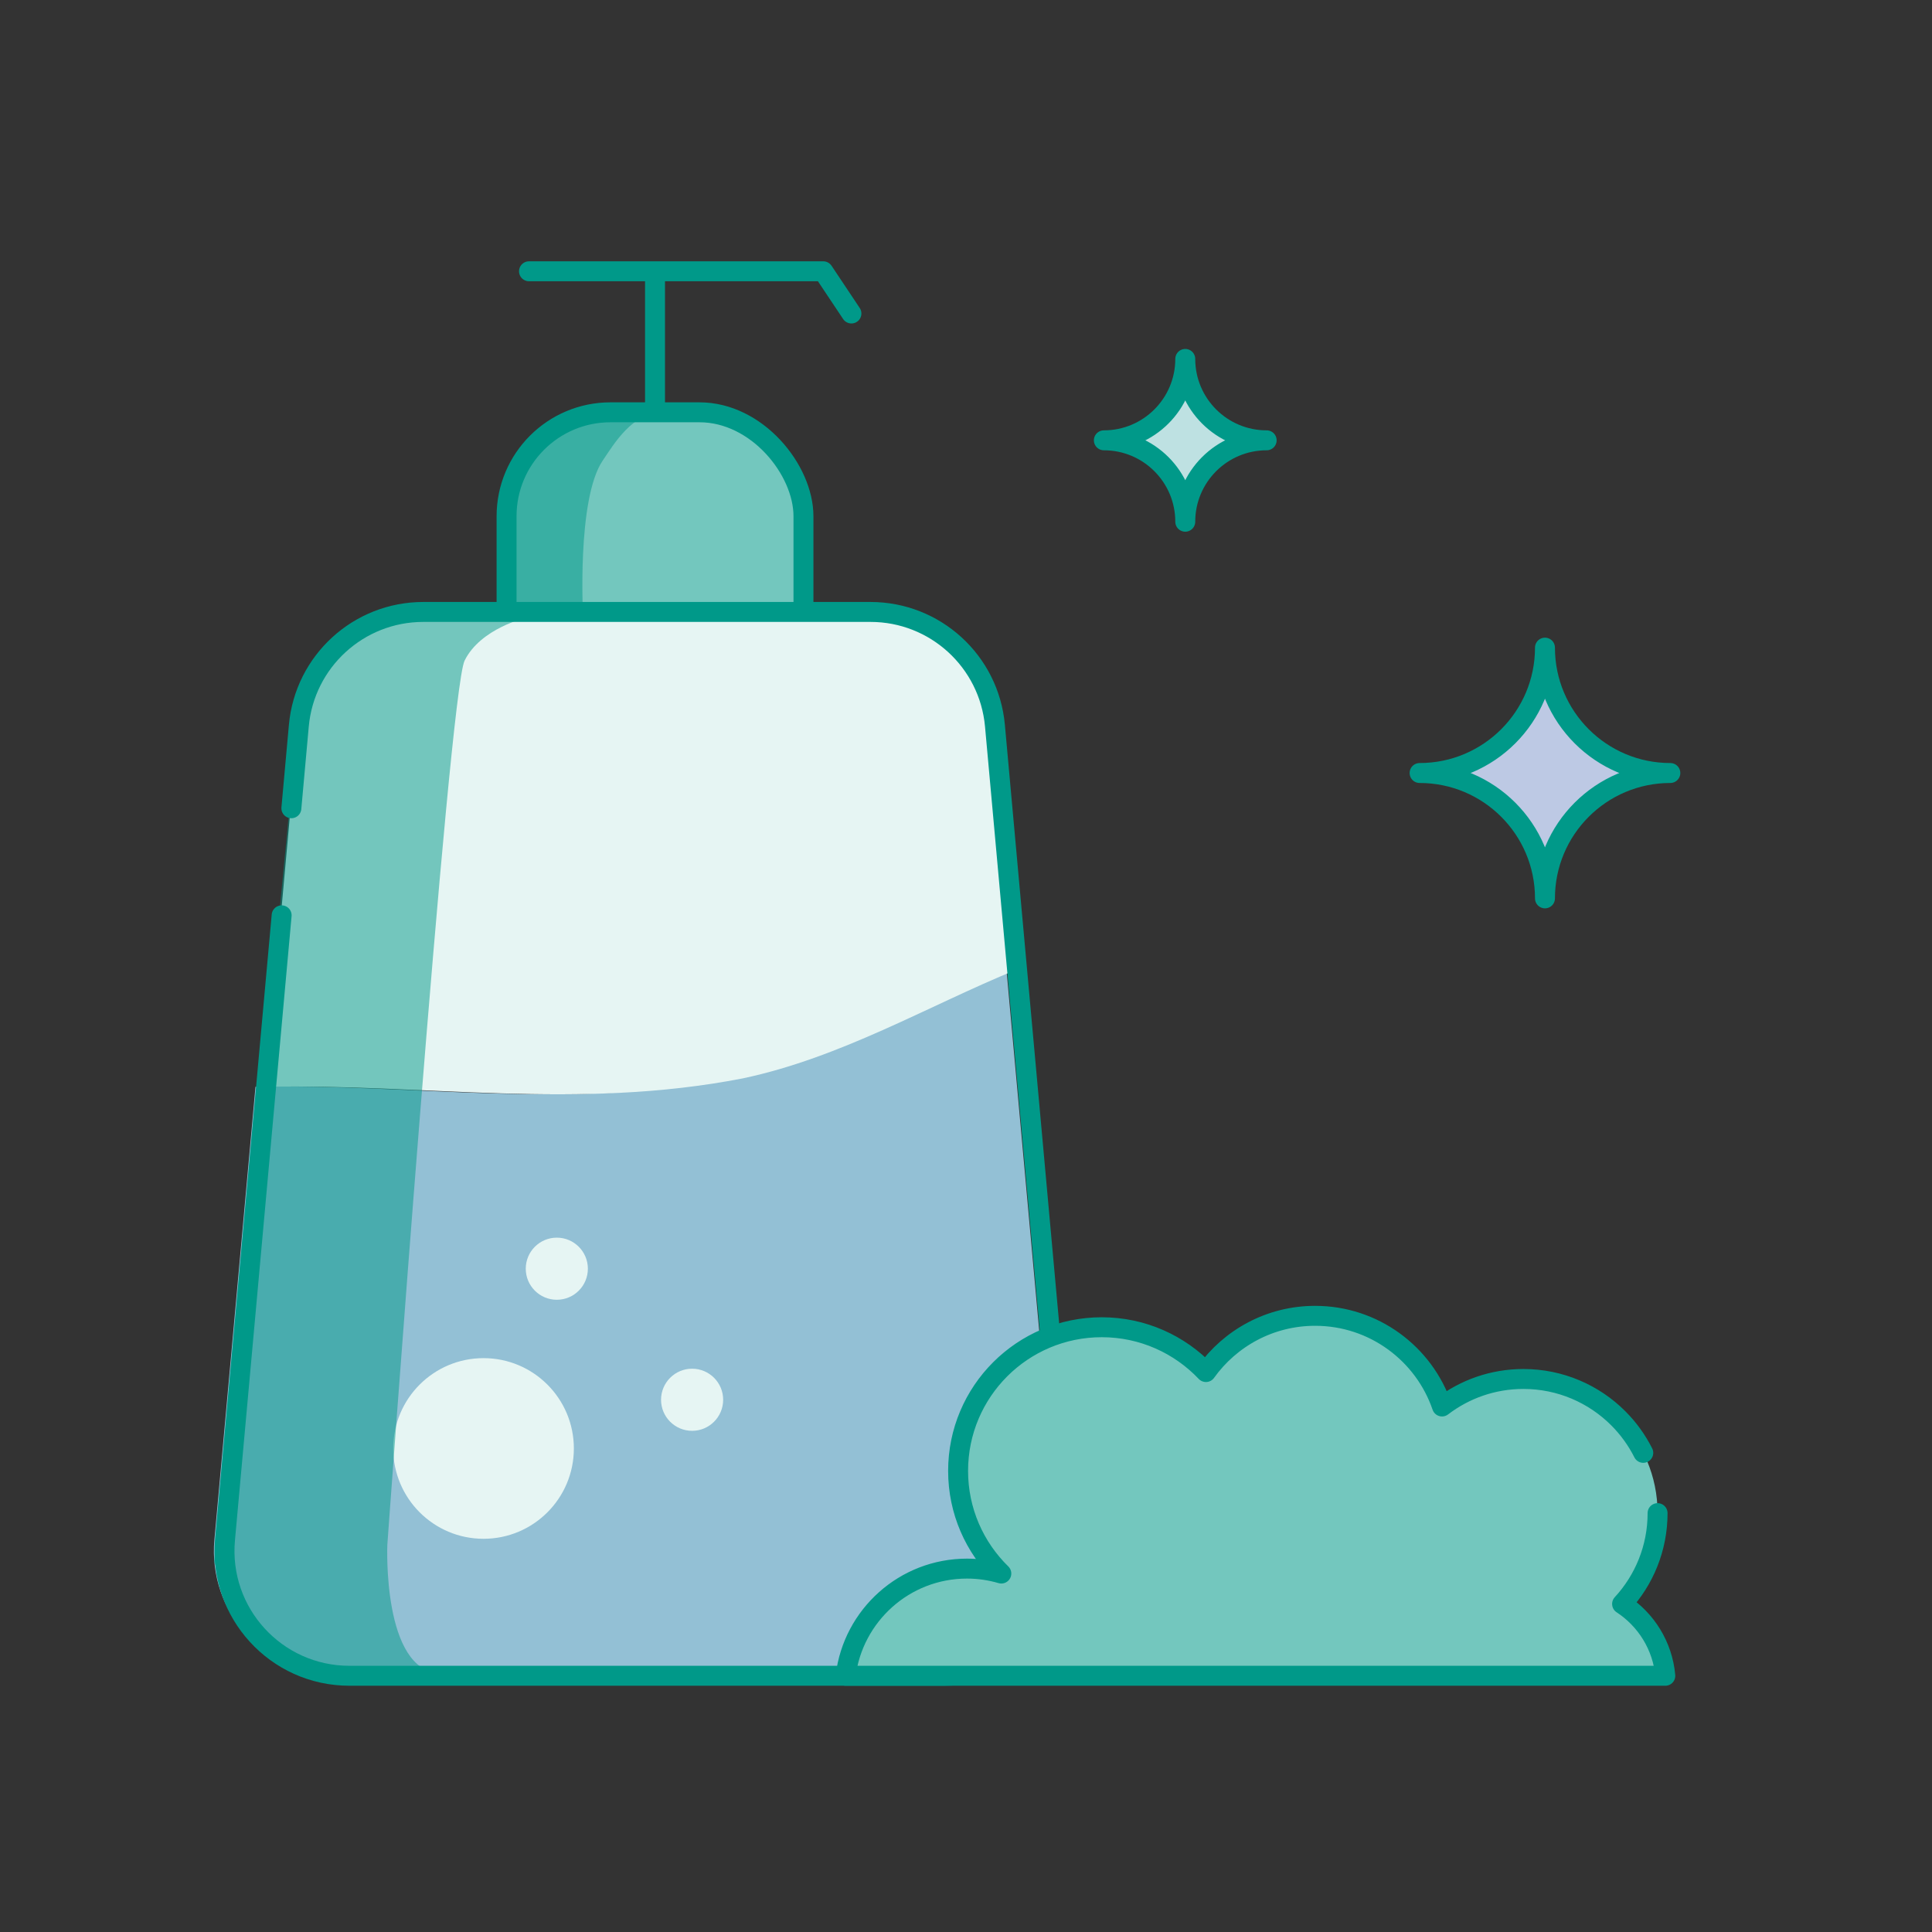 <?xml version="1.0" encoding="UTF-8"?><svg xmlns="http://www.w3.org/2000/svg" width="387.57" height="387.57" viewBox="0 0 387.57 387.57"><rect x="0" y="0" width="387.57" height="387.57" fill="#333333" stroke="none"/><defs><style>.cls-1{fill:#e6f5f3;}.cls-2{fill:#93c0d5;}.cls-3{fill:#73c7be;}.cls-4{fill:#bee1e2;}.cls-4,.cls-5,.cls-6{stroke:#009989;stroke-linecap:round;stroke-linejoin:round;stroke-width:4px;}.cls-5{fill:#bdc9e4;}.cls-7{fill:#009989;mix-blend-mode:multiply;opacity:.5;}.cls-6{fill:none;}.cls-8{isolation:isolate;}</style></defs><g class="cls-8"><g id="diseños"><line class="cls-6" x1="131.4" y1="90.77" x2="131.4" y2="55.75"/><polyline class="cls-6" points="106.12 54.42 165.15 54.42 170.8 62.89"/><rect class="cls-3" x="101.62" y="82.71" width="59.56" height="102.68" rx="20.85" ry="20.85"/><path class="cls-5" d="m309.93,180.22h0c0-13.89-11.26-25.15-25.15-25.15h0c13.89,0,25.15-11.26,25.15-25.15h0c0,13.89,11.26,25.15,25.15,25.15h0c-13.89,0-25.15,11.26-25.15,25.15Z"/><path class="cls-4" d="m237.77,104.66h0c0-9.02-7.31-16.33-16.33-16.33h0c9.02,0,16.33-7.31,16.33-16.33h0c0,9.02,7.31,16.33,16.33,16.33h0c-9.02,0-16.33,7.31-16.33,16.33Z"/><path class="cls-2" d="m51.25,218.01l-8.24,90.84c-1.33,14.67,10.22,27.32,24.96,27.32h119.34c14.73,0,26.29-12.65,24.96-27.32l-10.37-114.32c-17.92,7.36-35.14,17.61-54.86,21.8-33.17,6.45-63.8,1.02-95.78,1.69Z"/><circle class="cls-1" cx="97" cy="290.57" r="18.12"/><circle class="cls-1" cx="111.7" cy="254.51" r="6.23"/><circle class="cls-1" cx="138.84" cy="280.8" r="6.23"/><path class="cls-7" d="m116.98,123.93s-1.35-23.81,3.95-31.57c2.18-3.2,5.93-9.65,11.93-9.65h-10.39s-10.78,3.85-10.78,3.85l-6.89,5.94-3.18,8.53v21.18l15.36,1.72Z"/><rect class="cls-6" x="101.62" y="82.71" width="59.56" height="102.68" rx="20.85" ry="20.85"/><path class="cls-1" d="m174.48,122.76h-89.72c-12.96,0-23.79,9.89-24.96,22.8l-6.57,72.46c31.99-.67,62.61,4.76,95.78-1.69,19.72-4.18,36.94-14.43,54.86-21.8l-4.44-48.97c-1.17-12.91-11.99-22.8-24.96-22.8Z"/><path class="cls-7" d="m105.51,123.93s-9.13,2.12-12.31,8.6-15.5,177.4-15.5,177.4c0,0-1.04,25.29,10.61,25.77-12.57.48-19.39.48-19.39.48l-10.39-2.73-9.13-6.62-6.49-13.5,2.3-18.28,14.77-152.72,5.84-12.04,10.32-6.36h29.38Z"/><path class="cls-6" d="m56.5,183.62l-11.36,125.23c-1.33,14.67,10.22,27.32,24.96,27.32h119.34c14.73,0,26.29-12.65,24.96-27.32l-14.81-163.29c-1.17-12.91-11.99-22.8-24.96-22.8h-89.72c-12.96,0-23.79,9.89-24.96,22.8l-1.5,16.58"/><path class="cls-3" d="m169.64,336.17h164.43c-.54-6.03-3.86-11.26-8.67-14.41,4.42-4.79,7.12-11.19,7.12-18.22,0-7.43-3.01-14.16-7.88-19.03s-11.6-7.88-19.03-7.88c-6.14,0-11.79,2.06-16.32,5.52-3.62-10.58-13.65-18.19-25.46-18.19-9.03,0-17.02,4.46-21.9,11.28-5.25-5.53-12.67-8.99-20.9-8.99-15.92,0-28.82,12.9-28.82,28.82,0,8.07,3.32,15.36,8.67,20.59-2.19-.64-4.5-.99-6.89-.99-12.52,0-22.84,9.38-24.34,21.5Z"/><path class="cls-6" d="m329.65,291.45c-1.3-2.58-3-4.92-5.02-6.94-4.87-4.87-11.6-7.88-19.03-7.88-6.14,0-11.79,2.06-16.32,5.52-3.62-10.58-13.65-18.19-25.46-18.19-9.03,0-17.02,4.46-21.9,11.28-5.25-5.53-12.67-8.99-20.9-8.99-15.92,0-28.82,12.9-28.82,28.82,0,8.07,3.32,15.36,8.67,20.59-2.19-.64-4.5-.99-6.89-.99-12.52,0-22.84,9.38-24.34,21.5h164.43c-.54-6.03-3.86-11.26-8.67-14.41,4.42-4.79,7.12-11.19,7.12-18.22"/></g></g></svg>